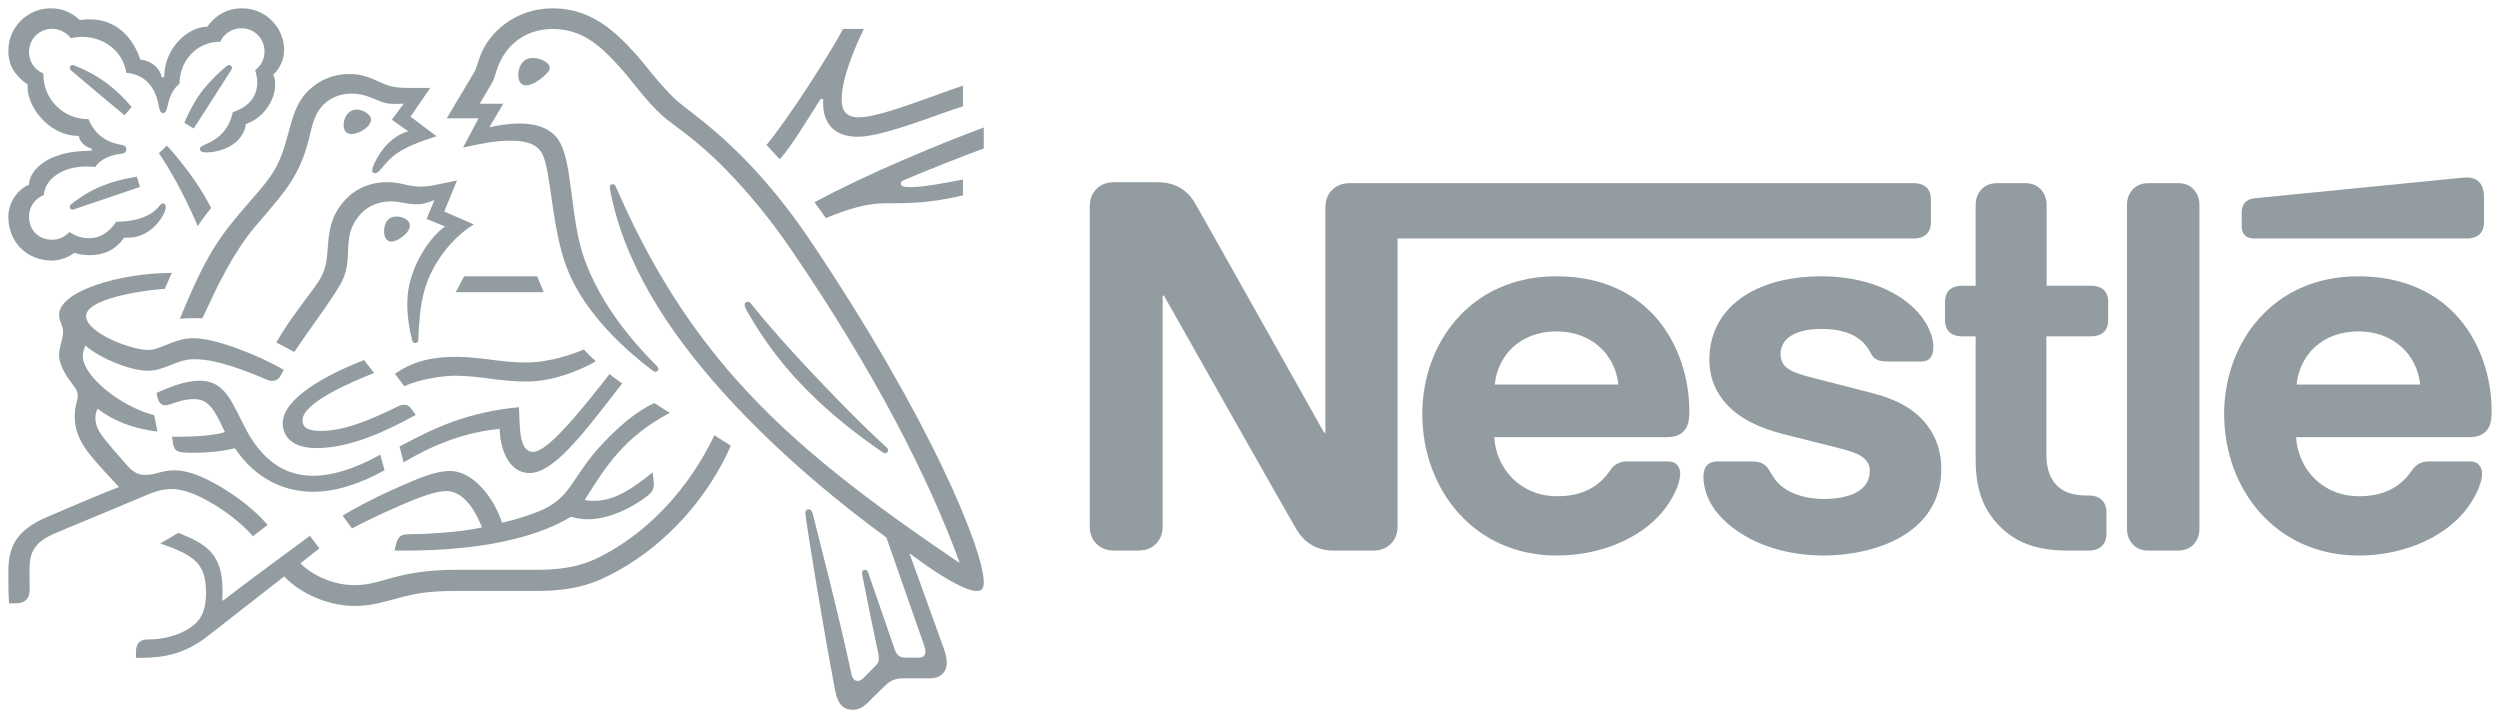 <svg width="188" height="54" viewBox="0 0 188 54" fill="none" xmlns="http://www.w3.org/2000/svg">
<g clip-path="url(#clip0_38_1207)">
<mask id="mask0_38_1207" style="mask-type:luminance" maskUnits="userSpaceOnUse" x="-560" y="-37" width="789" height="971">
<path d="M-559.612 933.746H228.458V-36.698H-559.612V933.746Z" fill="white"/>
</mask>
<g mask="url(#mask0_38_1207)">
<path d="M100.077 14.386C99.816 14.702 99.669 15.055 99.669 15.669V32.54H99.575C99.575 32.54 90.335 16.077 89.888 15.316C89.572 14.776 89.219 14.405 88.754 14.126C88.288 13.866 87.805 13.699 86.876 13.699H83.827C83.12 13.699 82.674 13.94 82.358 14.312C82.097 14.627 81.948 14.982 81.948 15.594V39.508C81.948 40.122 82.097 40.475 82.358 40.791C82.674 41.162 83.12 41.403 83.827 41.403H85.556C86.262 41.403 86.709 41.162 87.025 40.791C87.284 40.475 87.433 40.122 87.433 39.508V22.227H87.527C87.527 22.227 97.12 39.211 97.512 39.843C98.051 40.734 98.961 41.403 100.263 41.403H103.22C103.926 41.403 104.372 41.162 104.689 40.791C104.948 40.475 105.097 40.122 105.097 39.508V17.935H143.939C144.33 17.935 144.626 17.824 144.85 17.639C145.092 17.415 145.204 17.117 145.204 16.672V15.037C145.204 14.59 145.092 14.293 144.85 14.07C144.626 13.885 144.33 13.773 143.939 13.773H101.546C100.84 13.773 100.393 14.015 100.077 14.386ZM117.035 20.778C110.582 20.778 106.956 25.814 106.956 31.129C106.956 36.796 110.843 41.776 117.072 41.776C120.177 41.776 123.226 40.605 124.973 38.542C125.736 37.65 126.35 36.405 126.35 35.644C126.35 35.383 126.293 35.16 126.146 34.993C125.997 34.807 125.773 34.696 125.383 34.696H122.389C121.794 34.696 121.385 34.918 121.088 35.364C120.214 36.647 118.949 37.316 117.09 37.316C114.301 37.316 112.498 35.197 112.368 32.875H125.309C125.885 32.875 126.293 32.744 126.573 32.466C126.889 32.169 127.038 31.741 127.038 30.942C127.038 28.508 126.275 25.982 124.677 24.049C123.04 22.097 120.549 20.778 117.035 20.778ZM136.984 20.778C131.891 20.778 128.544 23.194 128.544 27.058C128.544 28.433 129.046 29.549 129.864 30.422C130.813 31.445 132.17 32.15 134.141 32.652L138.398 33.729C139.57 34.027 140.61 34.38 140.61 35.401C140.61 36.981 138.937 37.52 137.153 37.52C136.278 37.52 135.368 37.353 134.623 36.981C134.103 36.721 133.657 36.349 133.341 35.848C133.062 35.42 132.97 35.104 132.541 34.863C132.281 34.714 131.964 34.696 131.537 34.696H129.232C128.73 34.696 128.489 34.844 128.321 35.048C128.154 35.253 128.097 35.55 128.097 35.848C128.097 36.59 128.358 37.52 128.972 38.356C130.385 40.251 133.341 41.776 137.115 41.776C140.834 41.776 145.985 40.233 145.985 35.253C145.985 33.971 145.612 32.875 144.924 31.983C144.051 30.849 142.806 30.069 140.686 29.53L136.465 28.452C134.717 28.007 133.899 27.691 133.899 26.612C133.899 25.572 134.829 24.736 136.984 24.736C138.249 24.736 139.402 25.015 140.147 25.796C140.759 26.446 140.649 26.781 141.132 27.04C141.429 27.189 141.763 27.189 142.285 27.189H144.385C144.72 27.189 144.962 27.134 145.147 26.928C145.297 26.761 145.389 26.502 145.389 26.074C145.389 25.107 144.757 23.863 143.642 22.915C142.155 21.632 139.812 20.778 136.984 20.778ZM148.569 21.485H147.528C147.138 21.485 146.84 21.595 146.617 21.781C146.375 22.005 146.263 22.302 146.263 22.748V24.03C146.263 24.476 146.375 24.773 146.617 24.997C146.84 25.182 147.138 25.294 147.528 25.294H148.569V34.565C148.569 36.943 149.22 38.43 150.428 39.62C151.544 40.716 152.995 41.403 155.523 41.403H157.103C157.494 41.403 157.791 41.292 158.015 41.107C158.256 40.883 158.405 40.585 158.405 40.14V38.523C158.405 38.077 158.256 37.781 158.015 37.557C157.791 37.371 157.494 37.259 157.103 37.259H156.88C155.876 37.259 155.188 37 154.723 36.553C154.166 36.033 153.887 35.234 153.887 34.194V25.294H157.271C157.662 25.294 157.959 25.182 158.182 24.997C158.423 24.773 158.535 24.476 158.535 24.03V22.748C158.535 22.302 158.423 22.005 158.182 21.781C157.959 21.595 157.662 21.485 157.271 21.485H153.905V15.427C153.905 14.943 153.756 14.59 153.533 14.312C153.254 13.978 152.864 13.773 152.288 13.773H150.187C149.61 13.773 149.22 13.978 148.94 14.312C148.718 14.59 148.569 14.943 148.569 15.427V21.485ZM159.949 39.749C159.949 40.233 160.096 40.585 160.32 40.864C160.598 41.199 160.99 41.403 161.566 41.403H163.778C164.355 41.403 164.745 41.199 165.024 40.864C165.247 40.585 165.396 40.233 165.396 39.749V15.428C165.396 14.945 165.247 14.592 165.024 14.312C164.745 13.978 164.355 13.773 163.778 13.773H161.566C160.99 13.773 160.598 13.978 160.32 14.312C160.096 14.592 159.949 14.945 159.949 15.428V39.749ZM112.405 28.916C112.646 26.631 114.394 24.922 117.053 24.922C119.657 24.922 121.459 26.631 121.702 28.916H112.405ZM185.533 17.935C185.923 17.935 186.22 17.824 186.443 17.639C186.686 17.415 186.798 17.117 186.798 16.672V14.943C186.798 14.274 186.667 13.94 186.443 13.699C186.239 13.475 185.904 13.346 185.533 13.346C185.235 13.346 184.938 13.383 184.436 13.438L169.598 14.906C169.171 14.943 168.967 15.074 168.818 15.241C168.65 15.427 168.575 15.669 168.575 16.003V16.968C168.575 17.341 168.65 17.508 168.781 17.657C168.947 17.843 169.189 17.935 169.524 17.935H185.533ZM177.333 20.778C170.881 20.778 167.255 25.814 167.255 31.129C167.255 36.796 171.142 41.776 177.37 41.776C180.476 41.776 183.525 40.605 185.272 38.542C186.035 37.65 186.649 36.405 186.649 35.644C186.649 35.383 186.592 35.16 186.443 34.993C186.296 34.807 186.072 34.696 185.682 34.696H182.688C182.092 34.696 181.684 34.918 181.386 35.364C180.513 36.647 179.248 37.316 177.389 37.316C174.599 37.316 172.795 35.197 172.666 32.875H185.645C186.221 32.875 186.63 32.744 186.908 32.466C187.225 32.169 187.373 31.741 187.373 30.942C187.373 28.508 186.611 25.982 185.012 24.049C183.376 22.097 180.847 20.778 177.333 20.778ZM172.703 28.916C172.946 26.631 174.693 24.922 177.352 24.922C179.955 24.922 181.758 26.631 182 28.916H172.703Z" fill="#939CA1"/>
<path d="M60.978 18.158C56.165 10.983 51.935 8.565 50.745 7.428C49.438 6.173 48.442 4.751 47.809 4.066C46.399 2.527 44.574 0.627 41.572 0.627C38.675 0.627 36.761 2.514 36.139 4.144C35.958 4.608 35.816 5.177 35.687 5.384C35.402 5.85 34.121 8.035 33.59 8.901H35.984L34.82 11.099C36.178 10.801 37.148 10.581 38.442 10.581C39.593 10.581 40.421 10.854 40.783 11.577C41.456 12.922 41.456 16.994 42.595 20.059C43.656 22.94 46.243 25.759 49.154 27.919C49.192 27.944 49.232 27.957 49.283 27.957C49.425 27.957 49.516 27.854 49.516 27.75C49.516 27.672 49.49 27.621 49.425 27.556C46.993 25.126 45.014 22.437 43.953 19.49C42.904 16.62 43.073 12.585 42.155 10.788C41.546 9.599 40.253 9.289 39.062 9.289C38.106 9.289 37.212 9.483 36.799 9.573L37.846 7.802H36.074C36.45 7.143 36.837 6.535 37.032 6.173C37.199 5.862 37.265 5.475 37.472 4.946C38.144 3.251 39.632 2.178 41.572 2.178C44.005 2.178 45.428 3.742 46.837 5.306C47.484 6.031 48.545 7.543 49.774 8.668C50.615 9.443 52.22 10.31 54.69 12.858C56.113 14.331 57.77 16.244 59.515 18.804C65.765 27.944 69.865 35.998 72.155 42.282L72.117 42.308C65.558 37.86 59.878 33.658 55.299 28.474C52.051 24.79 49.232 20.524 46.773 15.08C46.604 14.718 46.463 14.383 46.308 14.034C46.243 13.891 46.179 13.852 46.075 13.852C45.946 13.852 45.855 13.943 45.855 14.072C45.855 14.214 45.919 14.525 46.061 15.145C47.368 20.782 50.991 25.837 54.859 30.038C58.714 34.215 63.073 37.809 66.657 40.421L69.451 48.41C69.516 48.605 69.594 48.811 69.594 49.005C69.594 49.147 69.554 49.263 69.465 49.341C69.387 49.418 69.284 49.458 69.051 49.458H68.21C67.848 49.458 67.704 49.405 67.575 49.302C67.446 49.198 67.356 49.043 67.291 48.863C67.046 48.112 65.57 43.91 65.287 43.057C65.234 42.903 65.143 42.85 65.04 42.85C64.911 42.85 64.82 42.954 64.82 43.07C64.82 43.174 64.858 43.29 64.924 43.652C65.298 45.566 65.739 47.712 65.919 48.527C65.998 48.901 66.088 49.251 66.088 49.509C66.088 49.741 66.036 49.871 65.843 50.065L64.976 50.944C64.769 51.151 64.651 51.202 64.484 51.202C64.277 51.202 64.109 51.06 64.031 50.698C63.048 46.108 61.56 40.421 61.172 38.842C61.081 38.495 61.016 38.3 60.809 38.3C60.629 38.3 60.564 38.429 60.564 38.584C60.564 38.7 60.589 38.842 60.602 38.946C60.836 40.575 61.78 46.51 62.801 51.927C62.983 52.858 63.333 53.374 64.135 53.374C64.497 53.374 64.845 53.231 65.169 52.922C65.7 52.391 65.854 52.249 66.49 51.629C66.941 51.189 67.252 51.009 68.028 51.009H69.943C70.396 51.009 70.641 50.893 70.861 50.685C71.068 50.491 71.197 50.22 71.197 49.832C71.197 49.431 71.094 49.109 70.952 48.707C70.461 47.389 68.882 42.928 68.416 41.675L68.455 41.648C70.072 42.877 72.427 44.441 73.462 44.441C73.785 44.441 73.98 44.299 73.98 43.794C73.98 41.416 70.021 31.629 60.978 18.158Z" fill="#939CA1"/>
<path d="M16.566 3.135C16.837 2.539 17.433 2.126 18.144 2.126C19.114 2.126 19.89 2.877 19.89 3.872C19.89 4.453 19.619 4.958 19.192 5.268C19.283 5.605 19.347 5.901 19.347 6.186C19.347 7.272 18.7 8.034 17.51 8.436C17.355 9.094 17.07 9.689 16.604 10.129C15.828 10.878 15.039 10.878 15.039 11.189C15.039 11.358 15.156 11.46 15.479 11.46C16.915 11.46 18.325 10.66 18.493 9.327C19.865 8.862 20.692 7.479 20.692 6.38C20.692 6.095 20.666 5.85 20.55 5.618C20.926 5.255 21.366 4.634 21.366 3.717C21.366 2.915 21.015 2.101 20.395 1.506C19.852 0.975 19.088 0.626 18.196 0.626C16.902 0.626 16.061 1.325 15.583 2.01C14.172 2.01 12.348 3.574 12.348 5.812H12.154C12.024 5.036 11.223 4.517 10.55 4.479C10.007 2.85 8.777 1.454 6.759 1.454C6.527 1.454 6.242 1.468 5.996 1.506C5.402 0.962 4.742 0.626 3.823 0.626C2.063 0.626 0.627 2.037 0.627 3.819C0.627 4.932 1.131 5.694 2.089 6.367C2.089 6.367 2.076 6.509 2.076 6.574C2.076 7.996 3.628 10.22 5.931 10.22C5.931 10.581 6.385 11.073 6.889 11.163V11.345H6.694C3.525 11.345 2.18 12.871 2.18 13.891C1.235 14.28 0.627 15.326 0.627 16.295C0.627 18.222 2.038 19.593 3.901 19.593C4.522 19.593 5.155 19.348 5.595 19.011C5.918 19.126 6.332 19.191 6.759 19.191C7.652 19.191 8.648 18.881 9.347 17.86C9.451 17.873 9.54 17.873 9.644 17.873C10.783 17.873 11.766 17.122 12.284 16.14C12.413 15.895 12.464 15.702 12.464 15.558C12.464 15.417 12.399 15.3 12.257 15.3C12.077 15.3 12.05 15.469 11.727 15.766C11.003 16.426 9.889 16.671 8.751 16.671C8.195 17.486 7.51 17.912 6.721 17.912C6.138 17.912 5.686 17.757 5.22 17.446C4.844 17.86 4.379 18.028 3.926 18.028C2.905 18.028 2.18 17.317 2.18 16.282C2.18 15.558 2.645 14.913 3.292 14.667C3.408 13.387 4.78 12.52 6.487 12.52C6.707 12.52 6.927 12.534 7.161 12.56C7.419 12.146 8.04 11.707 8.92 11.589C9.102 11.564 9.242 11.551 9.347 11.5C9.451 11.447 9.502 11.345 9.502 11.227C9.502 11.125 9.463 11.034 9.36 10.969C9.269 10.918 9.113 10.893 8.933 10.853C8.117 10.698 7.148 10.194 6.656 8.965C4.702 8.965 3.266 7.401 3.266 5.643V5.527C2.619 5.268 2.18 4.648 2.18 3.91C2.18 2.941 2.943 2.166 3.913 2.166C4.495 2.166 5 2.45 5.324 2.877C5.595 2.799 5.905 2.773 6.203 2.773C7.652 2.773 9.204 3.69 9.502 5.474C11.365 5.643 11.805 7.22 11.921 7.88C11.986 8.216 12.037 8.5 12.257 8.5C12.49 8.5 12.542 8.241 12.62 7.892C12.762 7.234 13.008 6.703 13.5 6.29C13.5 4.595 14.767 3.135 16.566 3.135Z" fill="#939CA1"/>
<path d="M20.33 13.27C19.721 14.137 19.283 14.563 17.898 16.192C16.074 18.352 15.116 20.098 13.525 23.975C13.784 23.949 14.16 23.924 14.573 23.924C14.78 23.924 14.948 23.924 15.22 23.936L15.414 23.522C16.307 21.609 17.509 19.023 19.192 17.032L19.774 16.348C21.507 14.318 22.581 13.115 23.254 10.348C23.487 9.366 23.681 8.488 24.341 7.853C24.935 7.284 25.686 7.039 26.449 7.039C27.096 7.039 27.576 7.195 28.274 7.491C28.908 7.762 29.14 7.815 29.813 7.815C30.046 7.815 30.213 7.802 30.369 7.789L29.464 9.004L30.693 9.87C29.153 10.322 28.338 11.81 28.066 12.495C28.014 12.637 27.989 12.728 27.989 12.819C27.989 12.923 28.041 13.025 28.196 13.025C28.363 13.025 28.493 12.896 28.713 12.637C29.464 11.732 30.059 11.111 32.826 10.246L30.873 8.771L32.348 6.613H30.964C30.084 6.613 29.502 6.6 28.739 6.251C27.703 5.773 27.174 5.566 26.255 5.566C25.13 5.566 24.108 5.966 23.267 6.742C22.296 7.633 21.998 8.824 21.65 10.13C21.378 11.137 21.055 12.25 20.33 13.27Z" fill="#939CA1"/>
<path d="M23.305 22.075C22.568 23.07 21.558 24.375 20.782 25.759C21.029 25.876 21.844 26.316 22.129 26.47C23.021 25.125 24.263 23.472 25.078 22.217C25.816 21.079 26.113 20.588 26.165 19.062C26.178 18.804 26.178 18.558 26.203 18.313C26.267 17.524 26.476 16.722 27.225 15.986C27.781 15.429 28.584 15.146 29.386 15.146C30.162 15.146 30.614 15.364 31.288 15.364C31.766 15.364 32.115 15.249 32.426 15.133L32.672 15.042L32.077 16.465L33.473 17.033C32.581 17.588 30.627 19.981 30.627 22.812C30.627 23.834 30.783 24.776 31.003 25.617C31.029 25.707 31.081 25.798 31.223 25.798C31.352 25.798 31.443 25.721 31.456 25.578L31.469 25.281C31.508 24.414 31.572 23.045 31.921 21.817C32.504 19.748 34.069 17.808 35.634 16.877L33.409 15.908L34.367 13.569L33.319 13.788C32.685 13.917 32.219 14.033 31.663 14.033C31.301 14.033 30.887 13.982 30.395 13.865C30.02 13.775 29.618 13.697 29.05 13.697C28.028 13.697 26.927 14.085 26.178 14.809C24.806 16.115 24.728 17.524 24.637 18.779C24.522 20.446 24.211 20.859 23.305 22.075Z" fill="#939CA1"/>
<path d="M56.502 22.863C56.411 22.747 56.333 22.695 56.23 22.695C56.075 22.695 55.997 22.799 55.997 22.914C55.997 23.096 56.126 23.316 56.45 23.86C57.433 25.527 58.649 27.207 60.15 28.786C61.767 30.504 63.668 32.106 65.7 33.542L66.334 33.981C66.425 34.047 66.489 34.086 66.567 34.086C66.696 34.086 66.787 33.956 66.787 33.852C66.787 33.788 66.76 33.722 66.683 33.658C64.795 31.939 62.763 29.844 60.862 27.828C59.373 26.238 57.847 24.558 56.502 22.863Z" fill="#939CA1"/>
<path d="M14.871 17.007C15.065 16.684 15.647 15.896 15.88 15.649C14.884 13.633 13.254 11.707 12.543 10.943L11.947 11.525C12.633 12.521 13.784 14.447 14.871 17.007Z" fill="#939CA1"/>
<path d="M5.388 5.333C5.271 5.229 5.246 5.164 5.246 5.087C5.246 4.997 5.31 4.893 5.453 4.893C5.504 4.893 5.555 4.906 5.621 4.933C6.578 5.32 7.394 5.773 8.118 6.328C8.726 6.793 9.321 7.363 9.902 8.048L9.359 8.668C8.687 8.111 6.513 6.29 5.388 5.333Z" fill="#939CA1"/>
<path d="M14.56 9.664L13.862 9.237C14.314 8.164 14.871 7.182 15.53 6.444C15.997 5.915 16.437 5.487 16.928 5.062C17.044 4.971 17.109 4.893 17.225 4.893C17.355 4.893 17.446 4.997 17.446 5.1C17.446 5.151 17.42 5.216 17.368 5.293C16.579 6.522 15.039 8.953 14.56 9.664Z" fill="#939CA1"/>
<path d="M5.789 15.662C5.621 15.727 5.543 15.766 5.453 15.766C5.311 15.766 5.245 15.649 5.245 15.558C5.245 15.469 5.285 15.417 5.376 15.338C6.966 14.098 8.364 13.607 10.291 13.283L10.523 14.06L5.789 15.662Z" fill="#939CA1"/>
<path d="M38.972 5.63C38.972 5.177 39.205 4.362 40.046 4.362C40.331 4.362 40.602 4.427 40.822 4.531C41.133 4.673 41.34 4.88 41.34 5.1C41.34 5.333 41.107 5.566 40.758 5.85C40.395 6.147 39.93 6.419 39.554 6.419C39.103 6.419 38.972 5.991 38.972 5.63Z" fill="#939CA1"/>
<path d="M25.841 9.405C25.841 8.849 26.177 8.241 26.824 8.241C27.109 8.241 27.445 8.357 27.691 8.591C27.834 8.72 27.898 8.861 27.898 9.005C27.898 9.316 27.6 9.612 27.251 9.819C26.98 9.974 26.695 10.078 26.45 10.078C26.048 10.078 25.841 9.83 25.841 9.405Z" fill="#939CA1"/>
<path d="M28.882 17.382C28.882 17.253 28.895 17.098 28.946 16.942C29.05 16.606 29.269 16.282 29.813 16.282C30.059 16.282 30.33 16.347 30.55 16.504C30.745 16.633 30.822 16.8 30.822 16.968C30.822 17.524 29.891 18.171 29.424 18.171C29.088 18.171 28.882 17.847 28.882 17.382Z" fill="#939CA1"/>
<path d="M23.784 33.697C22.039 33.697 21.261 32.87 21.261 31.823C21.261 29.986 24.483 28.191 27.38 27.078L28.131 28.048C26.346 28.758 22.75 30.285 22.75 31.604C22.75 32.068 23.021 32.405 24.107 32.405C25.997 32.405 28.028 31.486 29.903 30.569C30.046 30.504 30.214 30.439 30.37 30.439C30.615 30.439 30.77 30.517 30.951 30.775L31.262 31.202C29.076 32.405 26.346 33.697 23.784 33.697Z" fill="#939CA1"/>
<path d="M28.597 34.189C26.89 35.145 25.117 35.779 23.552 35.779C21.805 35.779 20.253 35.029 18.959 33.076C18.416 32.249 17.989 31.216 17.471 30.298C16.851 29.212 16.177 28.63 15.001 28.63C13.927 28.63 12.878 29.069 11.766 29.547L11.818 29.794C11.908 30.194 12.064 30.478 12.438 30.478C12.607 30.478 12.775 30.402 12.866 30.376C13.487 30.181 13.939 30.012 14.574 30.012C15.544 30.012 16.009 30.582 16.669 31.978L16.915 32.496C16.242 32.729 14.664 32.844 13.487 32.844H12.931L13.022 33.4C13.06 33.633 13.151 33.827 13.345 33.918C13.576 34.033 13.914 34.047 14.496 34.047C15.971 34.047 17.044 33.866 17.665 33.71C19.257 36.077 21.443 36.982 23.552 36.982C25.349 36.982 27.174 36.322 28.921 35.366L28.597 34.189Z" fill="#939CA1"/>
<path d="M30.356 34.771L30.046 33.58C32.711 32.146 35.143 30.995 39.025 30.62C39.102 32.107 38.998 33.982 40.098 33.982C41.106 33.982 43.305 31.383 45.842 28.125C46.075 28.345 46.449 28.578 46.786 28.836L46.14 29.676C43.668 32.857 41.56 35.572 39.826 35.572C38.209 35.572 37.6 33.671 37.575 32.249C35.105 32.495 32.775 33.322 30.356 34.771Z" fill="#939CA1"/>
<path d="M64.587 8.823C63.578 8.823 63.294 8.266 63.294 7.479C63.294 5.85 64.316 3.51 64.963 2.178H63.396C62.582 3.755 59.374 8.81 57.64 10.905L58.636 11.977C59.567 10.943 60.59 9.185 61.702 7.453H61.909C61.909 7.543 61.897 7.646 61.897 7.737C61.897 9.199 62.647 10.284 64.496 10.284C65.635 10.284 67.42 9.715 69.103 9.146C70.499 8.668 71.78 8.177 72.414 7.996V6.445C71.689 6.664 70.215 7.233 68.688 7.763C67.084 8.319 65.506 8.823 64.587 8.823Z" fill="#939CA1"/>
<path d="M68.041 13.516C69.593 12.858 72.375 11.745 73.98 11.163V9.586C70.758 10.776 65.104 13.116 61.249 15.211C61.353 15.338 62.026 16.282 62.103 16.4C63.733 15.727 65.195 15.287 66.514 15.287C68.365 15.287 69.878 15.287 72.414 14.692V13.503C70.991 13.762 69.477 14.072 68.495 14.072C67.912 14.072 67.743 13.994 67.743 13.8C67.743 13.685 67.821 13.607 68.041 13.516Z" fill="#939CA1"/>
</g>
<path d="M34.897 20.782L34.275 21.972H40.887L40.395 20.782H34.897Z" fill="#939CA1"/>
<mask id="mask1_38_1207" style="mask-type:luminance" maskUnits="userSpaceOnUse" x="-560" y="-37" width="789" height="971">
<path d="M-559.612 933.746H228.458V-36.698H-559.612V933.746Z" fill="white"/>
</mask>
<g mask="url(#mask1_38_1207)">
<path d="M11.08 27.88C11.778 27.88 12.348 27.646 12.892 27.428C13.408 27.22 13.926 27.013 14.625 27.013C16.281 27.013 18.324 27.815 20.123 28.577C20.227 28.617 20.343 28.642 20.459 28.642C20.745 28.642 20.965 28.513 21.106 28.242L21.339 27.815C19.36 26.664 16.203 25.436 14.56 25.436C13.81 25.436 13.266 25.631 12.75 25.836C12.167 26.07 11.663 26.315 11.132 26.315C9.826 26.315 6.475 25.022 6.475 23.769C6.475 22.295 11.805 21.726 12.387 21.726L12.917 20.523C9.05 20.523 4.443 21.88 4.443 23.678C4.443 24.195 4.741 24.453 4.741 24.931C4.741 25.578 4.443 26.018 4.443 26.742C4.443 27.22 4.728 27.828 5.064 28.359C5.426 28.914 5.853 29.275 5.853 29.741C5.853 30.09 5.621 30.504 5.621 31.319C5.621 33.063 6.617 34.125 8.557 36.205L8.946 36.619C7.342 37.24 4.353 38.533 3.654 38.829C1.235 39.838 0.628 41.067 0.628 43.006C0.628 43.755 0.628 44.609 0.679 45.371H1.144C2.115 45.371 2.231 44.79 2.231 44.235C2.231 43.859 2.218 43.433 2.218 42.967C2.231 41.895 2.271 40.938 4.003 40.162C4.703 39.851 8.13 38.456 10.68 37.369C11.429 37.045 12.128 36.774 12.904 36.774C13.771 36.774 14.767 37.149 16.009 37.887C17.057 38.507 18.157 39.347 19.024 40.316L20.123 39.476C19.178 38.365 17.872 37.369 16.565 36.594C15.258 35.818 14.095 35.365 13.112 35.365C12.685 35.365 12.336 35.443 12.038 35.52C11.689 35.611 11.365 35.714 10.951 35.714C10.473 35.714 10.071 35.598 9.489 34.925C9.269 34.68 7.872 33.09 7.574 32.625C7.432 32.405 7.174 31.965 7.174 31.448C7.174 31.228 7.212 30.97 7.342 30.737C8.544 31.668 10.033 32.236 11.843 32.456L11.598 31.228C8.997 30.543 6.229 28.255 6.229 26.781C6.229 26.471 6.307 26.251 6.424 25.979C7.432 26.91 9.8 27.88 11.08 27.88Z" fill="#939CA1"/>
<path d="M29.697 28.113C31.327 26.962 33.008 26.833 34.366 26.833C35.182 26.833 36.139 26.949 37.148 27.078C37.963 27.182 38.7 27.259 39.58 27.259C41.352 27.259 43.138 26.613 43.914 26.276C44.134 26.548 44.509 26.91 44.807 27.169C44.431 27.402 42.052 28.693 39.62 28.693C38.546 28.693 37.523 28.566 36.643 28.448C35.867 28.346 35.026 28.255 34.211 28.255C33.319 28.255 31.52 28.513 30.408 29.044L29.697 28.113Z" fill="#939CA1"/>
<path d="M53.72 32.728C51.779 36.814 48.829 39.787 45.803 41.507C44.367 42.321 43.073 42.851 40.279 42.851H34.237C32.077 42.851 30.719 43.136 29.658 43.407C28.519 43.704 27.795 44.001 26.644 44.001C24.936 44.001 23.358 43.16 22.595 42.36L24.018 41.236L23.306 40.29C22.892 40.589 17.834 44.325 16.772 45.165L16.708 45.126C16.734 44.868 16.734 44.635 16.734 44.402C16.734 41.558 15.414 40.872 13.41 40.072L12.051 40.872C14.806 41.791 15.491 42.527 15.491 44.583C15.491 46.213 14.909 46.858 14.068 47.35C13.201 47.855 12.128 48.086 11.184 48.086C10.782 48.086 10.602 48.164 10.46 48.306C10.304 48.462 10.226 48.695 10.226 49.017V49.47H10.55C12.283 49.47 13.888 49.199 15.647 47.815L21.378 43.342C22.193 44.273 24.251 45.566 26.682 45.566C28.053 45.566 28.934 45.229 30.201 44.907C31.184 44.66 32.142 44.44 34.237 44.44H40.304C43.41 44.44 44.911 43.794 46.566 42.864C50.163 40.847 53.229 37.434 54.963 33.516C54.51 33.232 54.083 32.973 53.72 32.728Z" fill="#939CA1"/>
<path d="M43.979 37.589C45.544 35.081 46.941 32.857 50.369 31.048C50.007 30.828 49.49 30.492 49.218 30.31C47.886 30.892 46.567 32.055 45.441 33.232C42.854 35.921 43.086 37.472 40.357 38.52C39.67 38.778 38.83 39.063 37.756 39.309C37.122 37.356 35.532 35.417 33.849 35.417C32.684 35.417 31.339 36.024 29.787 36.71C27.963 37.511 26.294 38.429 25.764 38.778L26.476 39.736C27.019 39.437 28.584 38.661 30.149 37.989C31.508 37.407 32.737 36.929 33.565 36.929C34.897 36.929 35.764 38.442 36.243 39.657C34.496 40.071 31.624 40.174 30.758 40.174C30.356 40.174 30.214 40.239 30.072 40.356C29.942 40.471 29.838 40.678 29.774 40.963L29.671 41.403H30.601C35.441 41.403 40.008 40.64 42.943 38.856C43.358 38.973 43.721 39.05 44.186 39.05C45.867 39.05 47.601 38.132 48.688 37.292C49.075 36.994 49.166 36.721 49.166 36.425C49.166 36.283 49.153 36.154 49.14 36.024L49.089 35.521C47.536 36.748 46.242 37.667 44.639 37.667C44.354 37.667 44.148 37.641 43.979 37.589Z" fill="#939CA1"/>
</g>
</g>
<defs>
<clipPath id="clip0_38_1207">
<rect width="188" height="54" fill="white"/>
</clipPath>
</defs>
</svg>
